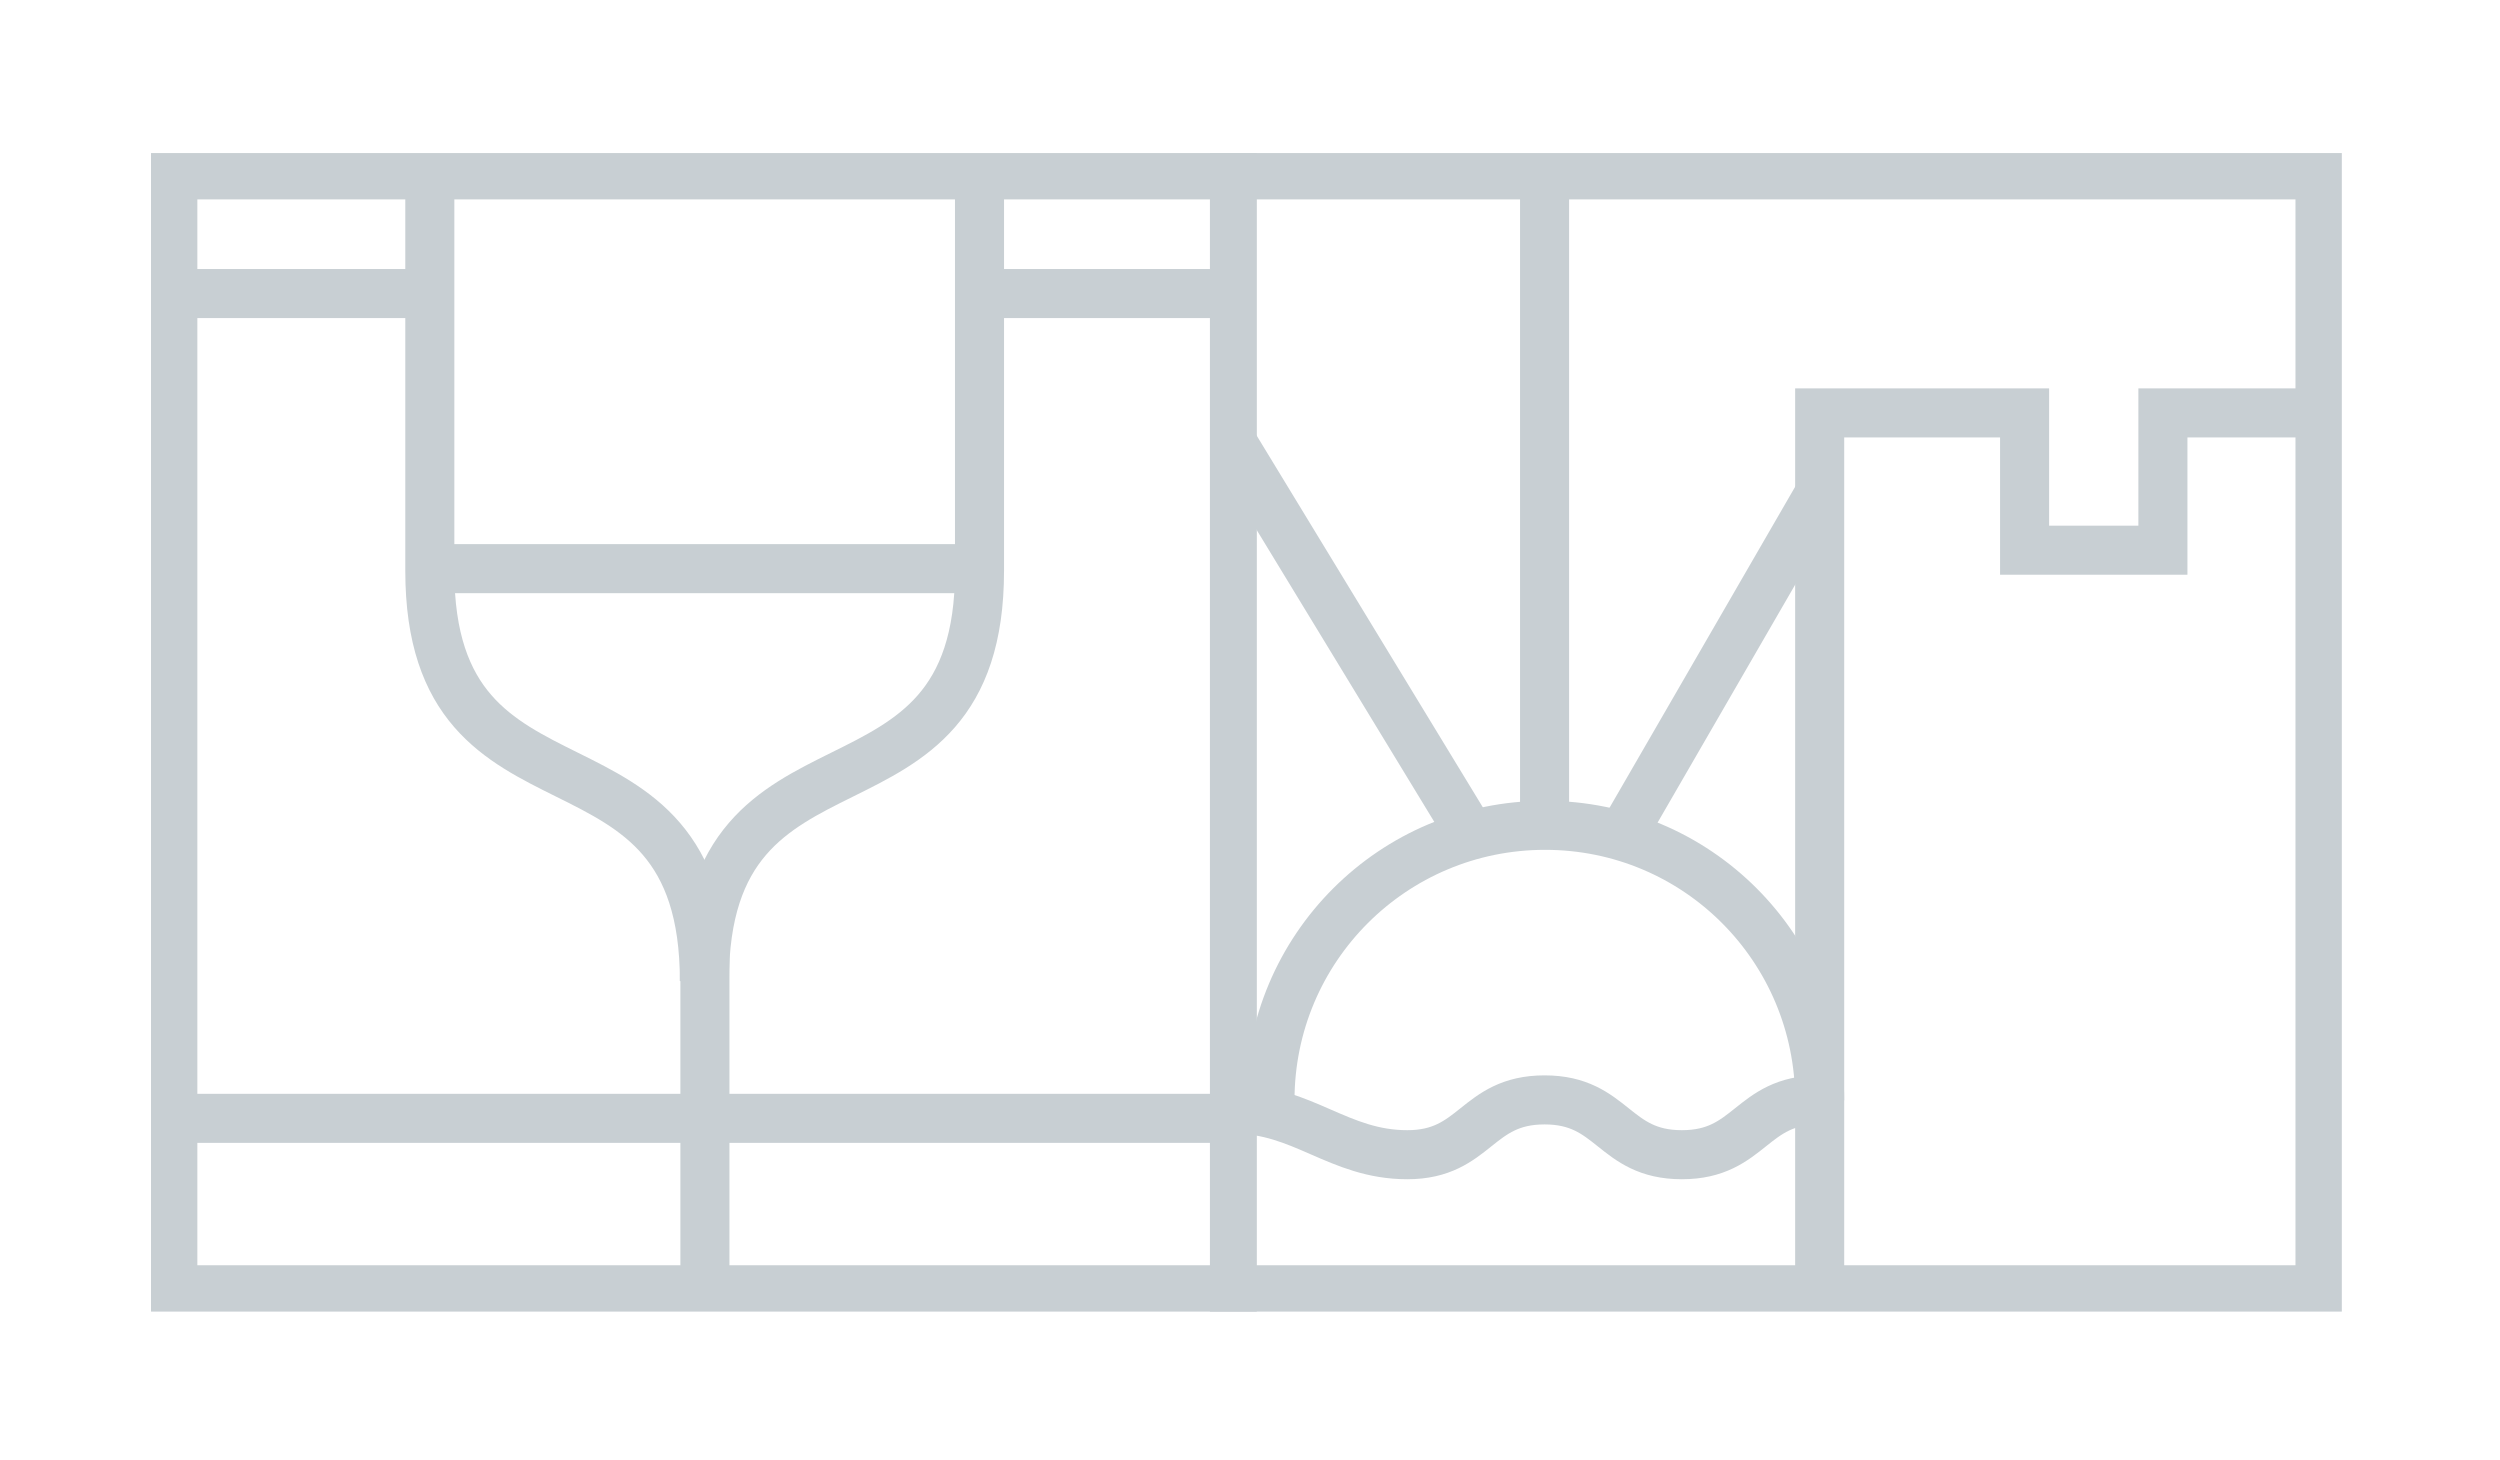 <svg xmlns="http://www.w3.org/2000/svg" xmlns:xlink="http://www.w3.org/1999/xlink" x="0px" y="0px" viewBox="0 0 488 285" style="enable-background:new 0 0 488 285;" xml:space="preserve">
<style type="text/css">
	.st0{opacity:0.3;clip-path:url(#SVGID_2_);fill:#CFBE87;}
	.st1{fill:none;stroke:#FFFFFF;stroke-width:8.431;stroke-miterlimit:10;}
	.st2{fill:#1B365D;}
	.st3{fill:#B3A369;}
	.st4{fill:none;}
	.st5{fill:#FFFFFF;}
	.st6{fill:#ADB6BE;}
	.st7{fill:#D6DBDF;}
	.st8{fill:#919EA8;}
	.st9{fill:#768692;}
	.st10{fill:#CFBE87;}
	.st11{fill:#9E8F57;}
	.st12{fill:#AC9750;}
	.st13{fill:none;stroke:#B3A369;stroke-width:3.003;stroke-miterlimit:10;}
	.st14{opacity:0.98;enable-background:new    ;}
	.st15{fill:none;stroke:#B3A369;stroke-width:2;stroke-miterlimit:10;}
	.st16{fill:#B3A369;stroke:#B3A369;stroke-width:2;stroke-miterlimit:10;}
	.st17{fill:none;stroke:#B3A369;stroke-miterlimit:10;}
	.st18{opacity:0.4;}
	.st19{fill:#C1C8CE;}
	.st20{fill:none;stroke:#B3A369;stroke-width:6;stroke-miterlimit:10;}
	.st21{fill:none;stroke:#B3A369;stroke-width:1.398;stroke-miterlimit:10;}
	.st22{clip-path:url(#SVGID_6_);}
	.st23{clip-path:url(#SVGID_12_);}
	.st24{fill:#F4F1E9;stroke:#B3A369;stroke-miterlimit:10;}
	.st25{fill:#F4F1E9;}
	.st26{fill:#D1C8A5;}
	.st27{fill:#F7F6F0;stroke:#E8E4D2;stroke-miterlimit:10;}
	.st28{fill:none;stroke:#CEC39D;stroke-miterlimit:10;}
	.st29{opacity:0.7;}
	.st30{opacity:0.6;}
	.st31{fill:#84929D;}
	.st32{fill:#074F8C;}
	.st33{fill:#FBFBFB;}
	.st34{fill:#A2A6AC;}
	.st35{fill:#2C292A;}
	.st36{fill:none;stroke:#B3A369;stroke-miterlimit:10;stroke-dasharray:3.478,3.478;}
	.st37{clip-path:url(#SVGID_16_);fill:#1B365D;stroke:#1B365D;stroke-width:2.486;}
	.st38{clip-path:url(#SVGID_16_);}
	.st39{clip-path:url(#SVGID_18_);}
	.st40{fill:none;stroke:#324A6E;stroke-width:1.864;stroke-miterlimit:10;}
	.st41{clip-path:url(#SVGID_20_);fill:#1B365D;}
	.st42{clip-path:url(#SVGID_20_);}
	.st43{fill:none;stroke:#324A6E;stroke-width:4.685;stroke-miterlimit:10;}
	.st44{clip-path:url(#SVGID_22_);fill:#1B365D;}
	.st45{clip-path:url(#SVGID_22_);}
	.st46{fill:none;stroke:#B3A369;}
	.st47{fill:none;stroke:#768692;stroke-miterlimit:10;}
	.st48{clip-path:url(#SVGID_24_);fill:#1B365D;}
	.st49{clip-path:url(#SVGID_24_);}
	.st50{clip-path:url(#SVGID_26_);}
	.st51{fill:none;stroke:#C1B484;stroke-width:0.93;stroke-miterlimit:10;}
	.st52{clip-path:url(#SVGID_28_);fill:#FFFFFF;}
	.st53{clip-path:url(#SVGID_28_);}
	.st54{clip-path:url(#SVGID_30_);}
	.st55{fill:none;stroke:#324A6E;stroke-width:0.93;stroke-miterlimit:10;}
	.st56{clip-path:url(#SVGID_34_);}
	.st57{fill:none;stroke:#BBAC78;stroke-width:0.93;stroke-miterlimit:10;}
	.st58{fill:none;stroke:#B3A369;stroke-width:0.75;stroke-dasharray:3,5;}
	.st59{fill:none;stroke:#FFFFFF;stroke-width:5.328;stroke-miterlimit:10;}
	.st60{fill:#1E345D;}
	.st61{clip-path:url(#SVGID_42_);fill:#B3A369;}
	.st62{clip-path:url(#SVGID_42_);fill:#F3F4F4;}
	.st63{clip-path:url(#SVGID_48_);fill:#B3A369;}
	.st64{clip-path:url(#SVGID_48_);fill:#F3F4F4;}
	.st65{fill:#C8CFD3;}
	.st66{fill:#E4E7E9;}
	.st67{fill:none;stroke:#FFFFFF;stroke-width:0.611;stroke-miterlimit:10;}
	.st68{fill:none;stroke:#C8CFD3;stroke-width:0.611;stroke-miterlimit:10;}
	.st69{fill:none;stroke:#C8CFD3;stroke-width:0.448;stroke-miterlimit:10;}
	.st70{clip-path:url(#SVGID_52_);}
	.st71{clip-path:url(#SVGID_54_);}
	.st72{fill:none;stroke:#B3A369;stroke-width:0.611;stroke-miterlimit:10;}
	.st73{clip-path:url(#SVGID_56_);}
	.st74{fill:#1B365D;stroke:#FFFFFF;stroke-width:5;stroke-miterlimit:10;}
	.st75{fill:#B3A369;stroke:#FFFFFF;stroke-width:5;stroke-miterlimit:10;}
	.st76{fill:#BAC2C8;stroke:#FFFFFF;stroke-width:5;stroke-miterlimit:10;}
	.st77{fill:#768692;stroke:#FFFFFF;stroke-width:5;stroke-miterlimit:10;}
	.st78{fill:#BAC2C8;}
	.st79{fill:none;stroke:#FFFFFF;stroke-width:2.513;stroke-miterlimit:10;}
	.st80{fill:none;stroke:#FFFFFF;stroke-width:1.552;stroke-miterlimit:10;}
	.st81{fill:none;stroke:#B3A369;stroke-width:1.552;stroke-miterlimit:10;}
	.st82{fill-rule:evenodd;clip-rule:evenodd;fill:#FFFFFF;}
	.st83{fill:#9FABB3;}
	.st84{fill:none;stroke:#B3A369;stroke-width:1.29;stroke-miterlimit:10;}
	.st85{fill:none;stroke:#D6DBDF;stroke-width:1.087;stroke-miterlimit:10;}
	.st86{clip-path:url(#SVGID_72_);}
	.st87{opacity:0.5;fill:#FFFFFF;}
	.st88{clip-path:url(#SVGID_74_);}
	.st89{clip-path:url(#SVGID_80_);}
	.st90{fill:#FFB81C;}
	.st91{fill:#FF9E1B;}
	.st92{fill:#E87722;}
	.st93{fill:#C05131;}
	.st94{opacity:0.35;}
	.st95{fill:#E57A24;}
	.st96{fill:#EBEDEF;}
	.st97{fill:none;stroke:#B3A369;stroke-width:1.387;stroke-miterlimit:10;}
	.st98{fill:none;stroke:#B3A369;stroke-width:1.572;stroke-miterlimit:10;}
	.st99{fill:#F5AF15;}
	.st100{fill:#8B3B34;}
	.st101{opacity:0.6;fill:#F5AF15;}
	.st102{fill:#E47A24;}
	.st103{fill:none;stroke:#FFFFFF;stroke-width:4.198;stroke-miterlimit:10;}
	.st104{fill:none;stroke:#F5AF15;stroke-width:4.198;stroke-miterlimit:10;}
	.st105{fill:none;stroke:#B3A369;stroke-width:1.344;stroke-miterlimit:10;}
	.st106{fill:none;stroke:#FFFFFF;stroke-width:2.885;stroke-miterlimit:10;}
	.st107{fill:none;stroke:#C8CFD3;stroke-width:8.334;stroke-miterlimit:10;}
	.st108{fill:none;stroke:#C8CFD3;stroke-width:8.997;stroke-miterlimit:10;}
	.st109{fill:none;stroke:#C8CFD3;stroke-width:9.046;stroke-miterlimit:10;}
	.st110{fill:none;stroke:#C8CFD3;stroke-width:9.575;stroke-miterlimit:10;}
	.st111{fill:#C8CFD3;stroke:#FFFFFF;stroke-width:9.046;stroke-miterlimit:10;}
	.st112{fill:#768692;stroke:#FFFFFF;stroke-width:9.575;stroke-miterlimit:10;}
	.st113{fill:none;stroke:#768692;stroke-width:1.15;stroke-miterlimit:10;}
	.st114{fill:none;stroke:#BBAC78;stroke-width:9.046;stroke-miterlimit:10;}
	.st115{fill:none;stroke:#BBAC78;stroke-width:9.575;stroke-miterlimit:10;}
	.st116{fill:none;stroke:#324A6E;stroke-width:9.046;stroke-miterlimit:10;}
	.st117{fill:none;stroke:#324A6E;stroke-width:9.575;stroke-miterlimit:10;}
	.st118{opacity:0.7;fill:#FFFFFF;}
	.st119{fill:none;stroke:#C8CFD3;stroke-width:8;stroke-miterlimit:10;}
	.st120{fill:none;stroke:#C8CFD3;stroke-width:10.839;stroke-miterlimit:10;}
	.st121{fill:none;stroke:#C8CFD3;stroke-width:11.053;stroke-miterlimit:10;}
	.st122{fill:none;stroke:#C8CFD3;stroke-width:10.971;stroke-miterlimit:10;}
	.st123{opacity:0.6;fill:#FFFFFF;}
	.st124{fill:#C8CFD3;stroke:#FFFFFF;stroke-width:10.839;stroke-miterlimit:10;}
	.st125{fill:none;stroke:#FFFFFF;stroke-width:10.839;stroke-miterlimit:10;}
	.st126{fill:#768692;stroke:#FFFFFF;stroke-width:10.839;stroke-miterlimit:10;}
	.st127{fill:none;stroke:#FFFFFF;stroke-width:2.542;stroke-miterlimit:10;}
	.st128{fill:none;stroke:#B3A369;stroke-width:1.271;stroke-miterlimit:10;}
	.st129{fill:#D6DADE;}
	.st130{opacity:0.2;fill:#E4E7E9;}
	.st131{opacity:0.3;}
	.st132{fill:#B3A369;stroke:#B3A369;stroke-width:0.665;stroke-miterlimit:10;}
	.st133{clip-path:url(#SVGID_86_);}
	.st134{fill:none;stroke:#B3A369;stroke-width:2.7;stroke-miterlimit:10;}
	.st135{fill:none;stroke:#B3A369;stroke-width:1.35;stroke-miterlimit:10;}
	.st136{clip-path:url(#SVGID_88_);}
	.st137{fill:none;stroke:#B3A369;stroke-width:1.241;stroke-miterlimit:10;}
	.st138{opacity:0.4;fill:#E4E7E9;}
	.st139{fill:none;stroke:#B3A369;stroke-width:1.053;stroke-miterlimit:10;}
	.st140{fill:#B3A369;stroke:#B3A369;stroke-width:0.872;stroke-miterlimit:10;}
	.st141{fill:none;stroke:#1B365D;stroke-width:3.839;stroke-miterlimit:10;}
	.st142{fill:none;stroke:#B3A369;stroke-width:1.669;stroke-miterlimit:10;}
	.st143{fill:#B3A369;stroke:#B3A369;stroke-width:0.833;stroke-miterlimit:10;}
	.st144{fill:none;stroke:#B3A369;stroke-width:3.994;stroke-miterlimit:10;}
	.st145{fill:none;stroke:#B3A369;stroke-width:2.231;stroke-miterlimit:10;}
	.st146{clip-path:url(#SVGID_94_);}
	.st147{fill:none;stroke:#BBAC78;stroke-width:13.871;stroke-miterlimit:10;}
	.st148{fill:none;stroke:#FFFFFF;stroke-width:0.694;stroke-miterlimit:10;}
	.st149{fill:none;stroke:#FFFFFF;stroke-width:0.662;stroke-miterlimit:10;}
	.st150{clip-path:url(#SVGID_98_);}
	.st151{clip-path:url(#SVGID_102_);}
	.st152{fill:none;stroke:#FFFFFF;stroke-width:3.468;stroke-miterlimit:10;}
	.st153{fill:none;stroke:#9E9E9E;stroke-width:0.483;stroke-miterlimit:10;}
	.st154{fill:url(#SVGID_103_);stroke:#A5A8AB;stroke-width:0.18;stroke-miterlimit:10;}
	.st155{fill:#919396;}
	.st156{opacity:0.3;fill:#231F20;}
	.st157{fill:url(#SVGID_104_);}
	.st158{fill:url(#SVGID_105_);}
	.st159{fill:url(#SVGID_106_);}
	.st160{fill:url(#SVGID_107_);}
	.st161{fill:url(#SVGID_108_);}
	.st162{fill:url(#SVGID_109_);}
	.st163{fill:url(#SVGID_110_);}
	.st164{fill:url(#SVGID_111_);}
	.st165{fill:url(#SVGID_112_);}
	.st166{fill:url(#SVGID_113_);}
	.st167{fill:url(#SVGID_114_);}
	.st168{fill:url(#SVGID_115_);}
	.st169{fill:url(#SVGID_116_);}
	.st170{fill:url(#SVGID_117_);}
	.st171{fill:url(#SVGID_118_);}
	.st172{fill:url(#SVGID_119_);}
	.st173{fill:url(#SVGID_120_);}
	.st174{fill:url(#SVGID_121_);}
	.st175{fill:url(#SVGID_122_);}
	.st176{fill:url(#SVGID_123_);}
	.st177{fill:url(#SVGID_124_);}
	.st178{fill:url(#SVGID_125_);}
	.st179{fill:url(#SVGID_126_);}
	.st180{fill:url(#SVGID_127_);}
	.st181{fill:url(#SVGID_128_);}
	.st182{fill:url(#SVGID_129_);}
	.st183{fill:url(#SVGID_130_);}
	.st184{fill:url(#SVGID_131_);}
	.st185{fill:url(#SVGID_132_);}
	.st186{fill:url(#SVGID_133_);}
	.st187{fill:url(#SVGID_134_);}
	.st188{fill:url(#SVGID_135_);}
	.st189{opacity:0.2;fill:#231F20;}
	.st190{opacity:0.6;fill:#231F20;}
	.st191{fill:url(#SVGID_136_);}
	.st192{opacity:0.8;fill:#B3A369;}
	.st193{fill:url(#SVGID_137_);}
	.st194{fill:url(#SVGID_138_);}
	.st195{fill:url(#SVGID_139_);}
	.st196{fill:url(#SVGID_140_);}
	.st197{fill:url(#SVGID_141_);}
	.st198{fill:url(#SVGID_142_);}
	.st199{fill:url(#SVGID_143_);}
	.st200{fill:url(#SVGID_144_);}
	.st201{fill:url(#SVGID_145_);}
	.st202{fill:url(#SVGID_146_);}
	.st203{fill:url(#SVGID_147_);}
	.st204{fill:url(#SVGID_148_);}
	.st205{fill:url(#SVGID_149_);}
	.st206{fill:url(#SVGID_150_);}
	.st207{fill:url(#SVGID_151_);}
	.st208{fill:url(#SVGID_152_);}
	.st209{fill:url(#SVGID_153_);}
	.st210{fill:url(#SVGID_154_);}
	.st211{fill:url(#SVGID_155_);}
	.st212{fill:url(#SVGID_156_);}
	.st213{fill:url(#SVGID_157_);}
	.st214{fill:url(#SVGID_158_);}
	.st215{fill:url(#SVGID_159_);}
	.st216{fill:url(#SVGID_160_);}
	.st217{fill:url(#SVGID_161_);}
	.st218{fill:url(#SVGID_162_);}
	.st219{fill:url(#SVGID_163_);}
	.st220{fill:url(#SVGID_164_);}
	.st221{fill:url(#SVGID_165_);}
	.st222{fill:url(#SVGID_166_);}
	.st223{fill:url(#SVGID_167_);}
	.st224{fill:url(#SVGID_168_);}
	.st225{fill:url(#SVGID_169_);}
	.st226{fill:url(#SVGID_170_);}
	.st227{fill:url(#SVGID_171_);}
	.st228{fill:url(#SVGID_172_);}
	.st229{fill:url(#SVGID_173_);}
	.st230{fill:url(#SVGID_174_);}
	.st231{fill:url(#SVGID_175_);}
	.st232{fill:url(#SVGID_176_);}
	.st233{fill:url(#SVGID_177_);}
	.st234{fill:url(#SVGID_178_);}
	.st235{fill:url(#SVGID_179_);}
	.st236{fill:url(#SVGID_180_);}
	.st237{fill:url(#SVGID_181_);}
	.st238{fill:url(#SVGID_182_);}
	.st239{fill:url(#SVGID_183_);}
	.st240{fill:url(#SVGID_184_);}
	.st241{fill:url(#SVGID_185_);}
	.st242{fill:url(#SVGID_186_);}
	.st243{fill:url(#SVGID_187_);}
	.st244{fill:url(#SVGID_188_);}
	.st245{fill:url(#SVGID_189_);}
	.st246{fill:url(#SVGID_190_);}
	.st247{fill:url(#SVGID_191_);}
	.st248{fill:url(#SVGID_192_);}
	.st249{fill:url(#SVGID_193_);}
	.st250{fill:url(#SVGID_194_);}
	.st251{fill:url(#SVGID_195_);}
	.st252{fill:url(#SVGID_196_);}
	.st253{fill:url(#SVGID_197_);}
	.st254{fill:url(#SVGID_198_);}
	.st255{fill:url(#SVGID_199_);}
	.st256{fill:url(#SVGID_200_);}
	.st257{fill:url(#SVGID_201_);}
	.st258{fill:url(#SVGID_202_);}
	.st259{fill:url(#SVGID_203_);}
	.st260{fill:url(#SVGID_204_);}
	.st261{fill:url(#SVGID_205_);}
	.st262{fill:url(#SVGID_206_);}
	.st263{fill:url(#SVGID_207_);}
	.st264{fill:url(#SVGID_208_);}
	.st265{fill:url(#SVGID_209_);}
	.st266{fill:url(#SVGID_210_);}
	.st267{fill:url(#SVGID_211_);}
	.st268{fill:url(#SVGID_212_);}
	.st269{fill:url(#SVGID_213_);}
	.st270{fill:url(#SVGID_214_);}
	.st271{fill:url(#SVGID_215_);}
	.st272{fill:url(#SVGID_216_);}
	.st273{fill:url(#SVGID_217_);}
	.st274{fill:url(#SVGID_218_);}
	.st275{fill:url(#SVGID_219_);}
	.st276{fill:url(#SVGID_220_);}
	.st277{fill:url(#SVGID_221_);}
	.st278{fill:url(#SVGID_222_);}
	.st279{fill:url(#SVGID_223_);}
	.st280{fill:url(#SVGID_224_);}
	.st281{fill:url(#SVGID_225_);}
	.st282{fill:url(#SVGID_226_);}
	.st283{fill:url(#SVGID_227_);}
	.st284{fill:url(#SVGID_228_);}
	.st285{fill:none;stroke:#B3A369;stroke-width:1.018;stroke-miterlimit:10;}
	.st286{fill:none;stroke:#B3A369;stroke-width:1.018;stroke-miterlimit:10;stroke-dasharray:1.652,1.652;}
	.st287{fill:none;stroke:#B3A369;stroke-width:1.166;stroke-miterlimit:10;}
	.st288{fill:none;stroke:#B3A369;stroke-width:4.662;stroke-miterlimit:10;}
	.st289{clip-path:url(#SVGID_230_);}
	.st290{opacity:0.3;fill:#231F20;stroke:#A5A8AB;stroke-width:0.245;stroke-miterlimit:10;}
	.st291{fill:url(#SVGID_231_);}
	.st292{fill:url(#SVGID_232_);stroke:#A5A8AB;stroke-width:0.489;stroke-miterlimit:10;}
	.st293{fill:url(#SVGID_233_);}
	.st294{fill:url(#SVGID_234_);}
	.st295{fill:url(#SVGID_235_);}
	.st296{fill:url(#SVGID_236_);}
	.st297{fill:url(#SVGID_237_);}
	.st298{fill:url(#SVGID_238_);}
	.st299{fill:url(#SVGID_239_);}
	.st300{fill:url(#SVGID_240_);}
	.st301{fill:url(#SVGID_241_);}
	.st302{fill:url(#SVGID_242_);}
	.st303{fill:url(#SVGID_243_);}
	.st304{fill:url(#SVGID_244_);}
	.st305{fill:url(#SVGID_245_);}
	.st306{fill:url(#SVGID_246_);}
	.st307{fill:url(#SVGID_247_);}
	.st308{fill:url(#SVGID_248_);}
	.st309{fill:url(#SVGID_249_);}
	.st310{fill:url(#SVGID_250_);}
	.st311{fill:url(#SVGID_251_);}
	.st312{fill:url(#SVGID_252_);}
	.st313{fill:url(#SVGID_253_);}
	.st314{fill:url(#SVGID_254_);}
	.st315{fill:url(#SVGID_255_);}
	.st316{fill:url(#SVGID_256_);}
	.st317{fill:url(#SVGID_257_);}
	.st318{fill:url(#SVGID_258_);}
	.st319{fill:url(#SVGID_259_);}
	.st320{fill:url(#SVGID_260_);}
	.st321{fill:url(#SVGID_261_);}
	.st322{fill:url(#SVGID_262_);}
	.st323{fill:url(#SVGID_263_);}
	.st324{fill:url(#SVGID_264_);}
	.st325{fill:url(#SVGID_265_);}
	.st326{fill:url(#SVGID_266_);}
	.st327{fill:url(#SVGID_267_);}
	.st328{fill:url(#SVGID_268_);}
	.st329{fill:url(#SVGID_269_);}
	.st330{fill:url(#SVGID_270_);}
	.st331{fill:url(#SVGID_271_);}
	.st332{fill:url(#SVGID_272_);}
	.st333{fill:url(#SVGID_273_);}
	.st334{fill:url(#SVGID_274_);}
	.st335{fill:url(#SVGID_275_);}
	.st336{fill:url(#SVGID_276_);}
	.st337{fill:url(#SVGID_277_);}
	.st338{fill:url(#SVGID_278_);}
	.st339{fill:url(#SVGID_279_);}
	.st340{fill:url(#SVGID_280_);}
	.st341{fill:url(#SVGID_281_);}
	.st342{fill:url(#SVGID_282_);}
	.st343{fill:url(#SVGID_283_);}
	.st344{fill:url(#SVGID_284_);}
	.st345{fill:url(#SVGID_285_);}
	.st346{fill:url(#SVGID_286_);}
	.st347{fill:url(#SVGID_287_);}
	.st348{fill:url(#SVGID_288_);}
	.st349{fill:url(#SVGID_289_);}
	.st350{fill:url(#SVGID_290_);}
	.st351{fill:url(#SVGID_291_);}
	.st352{fill:url(#SVGID_292_);}
	.st353{fill:url(#SVGID_293_);}
	.st354{fill:url(#SVGID_294_);}
	.st355{fill:url(#SVGID_295_);}
	.st356{fill:url(#SVGID_296_);}
	.st357{fill:url(#SVGID_297_);}
	.st358{fill:url(#SVGID_298_);}
	.st359{fill:url(#SVGID_299_);}
	.st360{fill:url(#SVGID_300_);}
	.st361{fill:url(#SVGID_301_);}
	.st362{fill:url(#SVGID_302_);}
	.st363{fill:url(#SVGID_303_);}
	.st364{fill:url(#SVGID_304_);}
	.st365{fill:url(#SVGID_305_);}
	.st366{fill:url(#SVGID_306_);}
	.st367{fill:url(#SVGID_307_);}
	.st368{fill:url(#SVGID_308_);}
	.st369{fill:url(#SVGID_309_);}
	.st370{fill:url(#SVGID_310_);}
	.st371{fill:url(#SVGID_311_);}
	.st372{fill:url(#SVGID_312_);}
	.st373{fill:url(#SVGID_313_);}
	.st374{fill:url(#SVGID_314_);}
	.st375{fill:url(#SVGID_315_);}
	.st376{fill:url(#SVGID_316_);}
	.st377{fill:url(#SVGID_317_);}
	.st378{fill:url(#SVGID_318_);}
	.st379{fill:url(#SVGID_319_);}
	.st380{fill:url(#SVGID_320_);}
	.st381{fill:url(#SVGID_321_);}
	.st382{fill:url(#SVGID_322_);}
	.st383{fill:url(#SVGID_323_);}
	.st384{fill:url(#SVGID_324_);}
	.st385{fill:url(#SVGID_325_);}
	.st386{fill:url(#SVGID_326_);}
	.st387{fill:url(#SVGID_327_);}
	.st388{fill:url(#SVGID_328_);}
	.st389{fill:url(#SVGID_329_);}
	.st390{fill:url(#SVGID_330_);}
	.st391{fill:url(#SVGID_331_);}
	.st392{fill:url(#SVGID_332_);}
	.st393{fill:url(#SVGID_333_);}
	.st394{fill:url(#SVGID_334_);}
	.st395{fill:url(#SVGID_335_);}
	.st396{fill:url(#SVGID_336_);}
	.st397{fill:url(#SVGID_337_);}
	.st398{fill:url(#SVGID_338_);}
	.st399{fill:url(#SVGID_339_);}
	.st400{fill:url(#SVGID_340_);}
	.st401{fill:url(#SVGID_341_);}
	.st402{fill:url(#SVGID_342_);}
	.st403{fill:url(#SVGID_343_);}
	.st404{fill:url(#SVGID_344_);}
	.st405{fill:url(#SVGID_345_);}
	.st406{fill:url(#SVGID_346_);}
	.st407{fill:url(#SVGID_347_);}
	.st408{fill:url(#SVGID_348_);}
	.st409{fill:url(#SVGID_349_);}
	.st410{fill:url(#SVGID_350_);}
	.st411{fill:url(#SVGID_351_);}
	.st412{fill:url(#SVGID_352_);}
	.st413{fill:url(#SVGID_353_);}
	.st414{fill:url(#SVGID_354_);}
	.st415{fill:url(#SVGID_355_);}
	.st416{fill:url(#SVGID_356_);}
	.st417{fill:url(#SVGID_357_);}
	.st418{clip-path:url(#SVGID_359_);}
	.st419{fill:none;stroke:#B3A369;stroke-width:3.878;stroke-miterlimit:10;}
	.st420{clip-path:url(#SVGID_361_);}
	.st421{fill:none;stroke:#B3A369;stroke-width:3.83;stroke-miterlimit:10;}
	.st422{fill:none;stroke:#B3A369;stroke-width:1.082;stroke-miterlimit:10;}
	.st423{fill:url(#SVGID_362_);stroke:#A5A8AB;stroke-width:0.488;stroke-miterlimit:10;}
	.st424{opacity:0.3;fill:none;stroke:#BCBEC0;stroke-width:1.576;stroke-miterlimit:10;}
	.st425{opacity:0.5;}
	.st426{fill:url(#SVGID_365_);}
	.st427{fill:url(#SVGID_366_);}
	.st428{fill:url(#SVGID_367_);}
	.st429{fill:url(#SVGID_368_);}
	.st430{fill:url(#SVGID_369_);}
	.st431{fill:url(#SVGID_370_);}
	.st432{fill:url(#SVGID_371_);}
	.st433{fill:url(#SVGID_372_);}
	.st434{fill:url(#SVGID_373_);}
	.st435{fill:url(#SVGID_374_);}
	.st436{fill:url(#SVGID_375_);}
	.st437{fill:url(#SVGID_376_);}
	.st438{fill:url(#SVGID_377_);}
	.st439{fill:url(#SVGID_378_);}
	.st440{fill:url(#SVGID_379_);}
	.st441{fill:url(#SVGID_380_);}
	.st442{fill:url(#SVGID_381_);}
	.st443{fill:url(#SVGID_382_);}
	.st444{fill:url(#SVGID_383_);}
	.st445{fill:url(#SVGID_384_);}
	.st446{fill:url(#SVGID_385_);}
	.st447{fill:url(#SVGID_386_);}
	.st448{fill:url(#SVGID_387_);}
	.st449{fill:url(#SVGID_388_);}
	.st450{fill:url(#SVGID_389_);}
	.st451{fill:url(#SVGID_390_);}
	.st452{fill:url(#SVGID_391_);}
	.st453{fill:url(#SVGID_392_);}
	.st454{fill:url(#SVGID_393_);}
	.st455{fill:none;stroke:#B3A369;stroke-miterlimit:10;stroke-dasharray:1.704,1.704;}
	.st456{clip-path:url(#SVGID_395_);}
	.st457{fill:none;stroke:#B3A369;stroke-width:5.279;stroke-miterlimit:10;}
	.st458{fill:url(#SVGID_396_);stroke:#A5A8AB;stroke-width:0.469;stroke-miterlimit:10;}
	.st459{opacity:0.3;fill:none;stroke:#BCBEC0;stroke-width:1.522;stroke-miterlimit:10;}
	.st460{fill:url(#SVGID_397_);}
	.st461{clip-path:url(#SVGID_399_);}
	.st462{fill:none;stroke:#B3A369;stroke-width:4.341;stroke-miterlimit:10;}
	.st463{fill-rule:evenodd;clip-rule:evenodd;fill:#768692;}
	.st464{fill:none;stroke:#FFFFFF;stroke-width:3.135;stroke-miterlimit:10;}
	.st465{fill:#231F20;}
	.st466{fill:none;stroke:#1B365D;stroke-width:1.018;stroke-miterlimit:10;}
	.st467{fill:none;stroke:#B3A369;stroke-width:3.135;stroke-miterlimit:10;}
	.st468{clip-path:url(#SVGID_401_);}
	.st469{fill:none;stroke:#284267;stroke-width:8.36;stroke-miterlimit:10;}
	.st470{fill:none;stroke:#284267;stroke-width:8.742;stroke-miterlimit:10;}
	.st471{fill:#284267;}
	.st472{fill:#201D1E;}
	.st473{fill:url(#SVGID_402_);}
	.st474{fill:url(#SVGID_403_);}
	.st475{fill:url(#SVGID_404_);}
	.st476{fill:url(#SVGID_405_);}
	.st477{fill:url(#SVGID_406_);}
	.st478{fill:url(#SVGID_407_);}
	.st479{fill:url(#SVGID_408_);}
	.st480{fill:url(#SVGID_409_);}
	.st481{fill:url(#SVGID_410_);}
	.st482{fill:url(#SVGID_411_);}
	.st483{fill:url(#SVGID_412_);}
	.st484{fill:url(#SVGID_413_);}
	.st485{fill:#CAD2D8;}
	.st486{fill:#B3BAC0;}
	.st487{fill:url(#SVGID_414_);}
	.st488{fill:url(#SVGID_415_);}
	.st489{fill:url(#SVGID_416_);}
	.st490{fill:url(#SVGID_417_);}
	.st491{fill:url(#SVGID_418_);}
	.st492{fill:#322D2D;}
	.st493{fill:url(#SVGID_419_);}
	.st494{fill:url(#SVGID_420_);}
	.st495{fill:url(#SVGID_421_);}
	.st496{fill:url(#SVGID_422_);}
	.st497{fill:url(#SVGID_423_);}
	.st498{fill:url(#SVGID_424_);}
	.st499{fill:url(#SVGID_425_);}
	.st500{fill:url(#SVGID_426_);}
	.st501{fill:url(#SVGID_427_);}
	.st502{fill:url(#SVGID_428_);}
	.st503{fill:url(#SVGID_429_);}
	.st504{fill:#456492;}
	.st505{fill:url(#SVGID_430_);}
	.st506{fill:#484B4E;}
	.st507{fill:#3D4144;}
	.st508{fill:url(#SVGID_431_);}
	.st509{fill:url(#SVGID_432_);}
	.st510{fill:url(#SVGID_433_);}
	.st511{fill:url(#SVGID_434_);}
	.st512{fill:url(#SVGID_435_);}
	.st513{fill:url(#SVGID_436_);}
	.st514{fill:url(#SVGID_437_);}
	.st515{fill:url(#SVGID_438_);}
	.st516{fill:url(#SVGID_439_);}
	.st517{fill:url(#SVGID_440_);}
	.st518{fill:url(#SVGID_441_);}
	.st519{fill:#E9E9EB;}
	.st520{fill:#D1D2D3;}
	.st521{fill:#A1A4A9;}
	.st522{fill:url(#SVGID_442_);}
	.st523{opacity:0.15;fill:url(#SVGID_443_);}
	.st524{fill:none;stroke:#60738E;stroke-width:2.231;stroke-miterlimit:10;}
	.st525{opacity:5.000000e-02;}
	.st526{fill:url(#SVGID_444_);}
	.st527{fill:url(#SVGID_445_);}
	.st528{fill:url(#SVGID_446_);}
	.st529{fill:url(#SVGID_447_);}
	.st530{fill:url(#SVGID_448_);}
	.st531{fill:url(#SVGID_449_);}
	.st532{fill:url(#SVGID_450_);}
	.st533{fill:url(#SVGID_451_);}
	.st534{fill:url(#SVGID_452_);}
	.st535{fill:url(#SVGID_453_);}
	.st536{fill:url(#SVGID_454_);}
	.st537{fill:url(#SVGID_455_);}
	.st538{fill:url(#SVGID_456_);}
	.st539{fill:url(#SVGID_457_);}
	.st540{fill:url(#SVGID_458_);}
	.st541{fill:url(#SVGID_459_);}
	.st542{fill:url(#SVGID_460_);}
	.st543{fill:url(#SVGID_461_);}
	.st544{fill:url(#SVGID_462_);}
	.st545{fill:url(#SVGID_463_);}
	.st546{fill:url(#SVGID_464_);}
	.st547{fill:url(#SVGID_465_);}
	.st548{fill:url(#SVGID_466_);}
	.st549{fill:url(#SVGID_467_);}
	.st550{fill:url(#SVGID_468_);}
	.st551{fill:url(#SVGID_469_);}
	.st552{fill:url(#SVGID_470_);}
	.st553{fill:url(#SVGID_471_);}
	.st554{fill:url(#SVGID_472_);}
	.st555{fill:url(#SVGID_473_);}
	.st556{fill:url(#SVGID_474_);}
	.st557{fill:url(#SVGID_475_);}
	.st558{fill:url(#SVGID_476_);}
	.st559{fill:url(#SVGID_477_);}
	.st560{fill:url(#SVGID_478_);}
	.st561{fill:url(#SVGID_479_);}
	.st562{fill:url(#SVGID_480_);}
	.st563{fill:url(#SVGID_481_);}
	.st564{fill:url(#SVGID_482_);}
	.st565{fill:url(#SVGID_483_);}
	.st566{fill:url(#SVGID_484_);}
	.st567{fill:url(#SVGID_485_);}
	.st568{opacity:0.15;fill:url(#SVGID_486_);}
	.st569{fill:url(#SVGID_487_);}
	.st570{fill:url(#SVGID_488_);}
	.st571{fill:url(#SVGID_489_);}
	.st572{fill:url(#SVGID_490_);}
	.st573{fill:url(#SVGID_491_);}
	.st574{fill:url(#SVGID_492_);}
	.st575{fill:url(#SVGID_493_);}
	.st576{fill:url(#SVGID_494_);}
	.st577{fill:url(#SVGID_495_);}
	.st578{fill:url(#SVGID_496_);}
	.st579{fill:url(#SVGID_497_);}
	.st580{fill:url(#SVGID_498_);}
	.st581{fill:url(#SVGID_499_);}
	.st582{fill:url(#SVGID_500_);}
	.st583{fill:url(#SVGID_501_);}
	.st584{fill:url(#SVGID_502_);}
	.st585{fill:url(#SVGID_503_);}
	.st586{fill:url(#SVGID_504_);}
	.st587{fill:url(#SVGID_505_);}
	.st588{fill:url(#SVGID_506_);}
	.st589{fill:url(#SVGID_507_);}
	.st590{fill:url(#SVGID_508_);}
	.st591{fill:url(#SVGID_509_);}
	.st592{fill:url(#SVGID_510_);}
	.st593{fill:url(#SVGID_511_);}
	.st594{fill:url(#SVGID_512_);}
	.st595{fill:url(#SVGID_513_);}
	.st596{fill:url(#SVGID_514_);}
	.st597{fill:url(#SVGID_515_);}
	.st598{fill:url(#SVGID_516_);}
	.st599{fill:url(#SVGID_517_);}
	.st600{fill:url(#SVGID_518_);}
	.st601{fill:url(#SVGID_519_);}
	.st602{fill:url(#SVGID_520_);}
	.st603{fill:url(#SVGID_521_);}
	.st604{fill:url(#SVGID_522_);}
	.st605{fill:url(#SVGID_523_);}
	.st606{fill:url(#SVGID_524_);}
	.st607{fill:url(#SVGID_525_);}
	.st608{fill:url(#SVGID_526_);}
	.st609{fill:url(#SVGID_527_);}
	.st610{fill:url(#SVGID_528_);}
	.st611{fill:url(#SVGID_529_);}
	.st612{opacity:0.15;fill:url(#SVGID_530_);}
	.st613{fill:url(#SVGID_531_);}
	.st614{fill:url(#SVGID_532_);}
	.st615{fill:url(#SVGID_533_);}
	.st616{fill:url(#SVGID_534_);}
	.st617{fill:url(#SVGID_535_);}
	.st618{fill:url(#SVGID_536_);}
	.st619{fill:url(#SVGID_537_);}
	.st620{fill:url(#SVGID_538_);}
	.st621{fill:url(#SVGID_539_);}
	.st622{fill:url(#SVGID_540_);}
	.st623{fill:url(#SVGID_541_);}
	.st624{fill:url(#SVGID_542_);}
	.st625{fill:url(#SVGID_543_);}
	.st626{fill:url(#SVGID_544_);}
	.st627{fill:url(#SVGID_545_);}
	.st628{fill:url(#SVGID_546_);}
	.st629{fill:url(#SVGID_547_);}
	.st630{fill:url(#SVGID_548_);}
	.st631{fill:url(#SVGID_549_);}
	.st632{fill:url(#SVGID_550_);}
	.st633{fill:url(#SVGID_551_);}
	.st634{fill:url(#SVGID_552_);}
	.st635{fill:url(#SVGID_553_);}
	.st636{fill:url(#SVGID_554_);}
	.st637{fill:url(#SVGID_555_);}
	.st638{fill:url(#SVGID_556_);}
	.st639{fill:url(#SVGID_557_);}
	.st640{fill:url(#SVGID_558_);}
	.st641{fill:url(#SVGID_559_);}
	.st642{fill:url(#SVGID_560_);}
	.st643{fill:url(#SVGID_561_);}
	.st644{fill:url(#SVGID_562_);}
	.st645{fill:url(#SVGID_563_);}
	.st646{fill:url(#SVGID_564_);}
	.st647{fill:url(#SVGID_565_);}
	.st648{fill:url(#SVGID_566_);}
	.st649{fill:url(#SVGID_567_);}
	.st650{fill:url(#SVGID_568_);}
	.st651{fill:url(#SVGID_569_);}
	.st652{fill:url(#SVGID_570_);}
	.st653{fill:url(#SVGID_571_);}
	.st654{opacity:8.000000e-02;}
	.st655{fill:url(#SVGID_572_);}
	.st656{opacity:0.15;fill:url(#SVGID_573_);}
	.st657{fill:url(#SVGID_574_);}
	.st658{fill:#F1F1F1;}
	.st659{fill:url(#SVGID_575_);}
	.st660{fill:url(#SVGID_576_);}
	.st661{fill:url(#SVGID_577_);}
	.st662{fill:url(#SVGID_578_);}
	.st663{fill:url(#SVGID_579_);}
	.st664{fill:url(#SVGID_580_);}
	.st665{fill:url(#SVGID_581_);}
	.st666{fill:url(#SVGID_582_);}
	.st667{fill:url(#SVGID_583_);}
	.st668{fill:url(#SVGID_584_);}
	.st669{fill:url(#SVGID_585_);}
	.st670{fill:url(#SVGID_586_);}
	.st671{fill:url(#SVGID_587_);}
	.st672{fill:url(#SVGID_588_);}
	.st673{fill:url(#SVGID_589_);}
	.st674{fill:url(#SVGID_590_);}
	.st675{fill:#DBDCDD;}
	.st676{fill:url(#SVGID_591_);}
	.st677{fill:url(#SVGID_592_);}
	.st678{fill:url(#SVGID_593_);}
	.st679{fill:url(#SVGID_594_);}
	.st680{fill:url(#SVGID_595_);}
	.st681{fill:url(#SVGID_596_);}
	.st682{fill:url(#SVGID_597_);}
	.st683{fill:url(#SVGID_598_);}
	.st684{fill:url(#SVGID_599_);}
	.st685{fill:url(#SVGID_600_);}
	.st686{fill:url(#SVGID_601_);}
	.st687{fill:url(#SVGID_602_);}
	.st688{fill:url(#SVGID_603_);}
	.st689{fill:url(#SVGID_604_);}
	.st690{fill:url(#SVGID_605_);}
	.st691{fill:url(#SVGID_606_);}
	.st692{fill:url(#SVGID_607_);}
	.st693{fill:url(#SVGID_608_);}
	.st694{fill:url(#SVGID_609_);}
	.st695{fill:url(#SVGID_610_);}
	.st696{fill:url(#SVGID_611_);}
	.st697{fill:url(#SVGID_612_);}
	.st698{fill:url(#SVGID_613_);}
	.st699{fill:url(#SVGID_614_);}
	.st700{fill:url(#SVGID_615_);}
	.st701{fill:url(#SVGID_616_);}
	.st702{fill:url(#SVGID_617_);}
	.st703{fill:url(#SVGID_618_);}
	.st704{fill:url(#SVGID_619_);}
	.st705{fill:url(#SVGID_620_);}
	.st706{fill:url(#SVGID_621_);}
	.st707{fill:url(#SVGID_622_);}
	.st708{fill:url(#SVGID_623_);}
	.st709{fill:url(#SVGID_624_);}
	.st710{fill:url(#SVGID_625_);}
	.st711{fill:url(#SVGID_626_);}
	.st712{fill:url(#SVGID_627_);}
	.st713{fill:url(#SVGID_628_);}
	.st714{fill:url(#SVGID_629_);}
	.st715{fill:url(#SVGID_630_);}
	.st716{fill:url(#SVGID_631_);}
	.st717{fill:url(#SVGID_632_);}
	.st718{fill:url(#SVGID_633_);}
	.st719{fill:url(#SVGID_634_);}
	.st720{fill:url(#SVGID_635_);}
	.st721{fill:url(#SVGID_636_);}
	.st722{fill:url(#SVGID_637_);}
	.st723{fill:url(#SVGID_638_);}
	.st724{fill:none;stroke:#231F20;stroke-width:0.733;stroke-miterlimit:10;}
	.st725{fill:none;stroke:#919EA8;stroke-width:3.663;stroke-miterlimit:10;}
	.st726{fill:#BBAC78;}
	.st727{fill:#C2B587;}
	.st728{fill:url(#SVGID_639_);}
	.st729{fill:url(#SVGID_640_);}
	.st730{fill:url(#SVGID_641_);}
	.st731{fill:url(#SVGID_642_);}
	.st732{fill:url(#SVGID_643_);}
	.st733{fill:url(#SVGID_644_);}
	.st734{fill:url(#SVGID_645_);}
	.st735{fill:url(#SVGID_646_);}
	.st736{fill:url(#SVGID_647_);}
	.st737{fill:url(#SVGID_648_);}
	.st738{fill:url(#SVGID_649_);}
	.st739{fill:url(#SVGID_650_);}
	.st740{fill:url(#SVGID_651_);}
	.st741{fill:url(#SVGID_652_);}
	.st742{fill:url(#SVGID_653_);}
	.st743{fill:url(#SVGID_654_);}
	.st744{fill:url(#SVGID_655_);}
	.st745{fill:url(#SVGID_656_);}
	.st746{fill:url(#SVGID_657_);}
	.st747{fill:url(#SVGID_658_);}
	.st748{fill:url(#SVGID_659_);}
	.st749{fill:url(#SVGID_660_);}
	.st750{fill:url(#SVGID_661_);}
	.st751{fill:url(#SVGID_662_);}
	.st752{fill:url(#SVGID_663_);}
	.st753{fill:url(#SVGID_664_);}
	.st754{fill:url(#SVGID_665_);}
	.st755{fill:url(#SVGID_666_);}
	.st756{fill:url(#SVGID_667_);}
	.st757{fill:none;stroke:#FFFFFF;stroke-width:3.663;stroke-miterlimit:10;}
	.st758{fill:#FFFFFF;stroke:#FFFFFF;stroke-width:4.395;stroke-miterlimit:10;}
	.st759{fill:url(#SVGID_668_);}
	.st760{fill:url(#SVGID_669_);}
	.st761{fill:url(#SVGID_670_);}
	.st762{fill:url(#SVGID_671_);}
	.st763{fill:#1A1A1A;}
	.st764{fill:url(#SVGID_672_);}
	.st765{fill:url(#SVGID_673_);}
	.st766{fill:url(#SVGID_674_);}
	.st767{fill:url(#SVGID_675_);}
	.st768{fill:url(#SVGID_676_);}
	.st769{fill:url(#SVGID_677_);}
	.st770{fill:url(#SVGID_678_);}
	.st771{fill:url(#SVGID_679_);}
	.st772{fill:url(#SVGID_680_);}
	.st773{fill:url(#SVGID_681_);}
	.st774{fill:url(#SVGID_682_);}
	.st775{fill:url(#SVGID_683_);}
	.st776{fill:url(#SVGID_684_);}
	.st777{fill:url(#SVGID_685_);}
	.st778{fill:url(#SVGID_686_);}
	.st779{fill:url(#SVGID_687_);}
	.st780{fill:#0D0D0D;}
	.st781{fill:url(#SVGID_688_);}
	.st782{fill:url(#SVGID_689_);}
	.st783{fill:url(#SVGID_690_);}
	.st784{fill:url(#SVGID_691_);}
	.st785{fill:url(#SVGID_692_);}
	.st786{fill:url(#SVGID_693_);}
	.st787{fill:url(#SVGID_694_);}
	.st788{fill:url(#SVGID_695_);}
	.st789{fill:url(#SVGID_696_);}
	.st790{fill:url(#SVGID_697_);}
	.st791{fill:url(#SVGID_698_);}
	.st792{fill:none;stroke:#768692;stroke-width:3.173;stroke-miterlimit:10;}
	.st793{fill:none;stroke:#768692;stroke-width:3.387;stroke-miterlimit:10;}
	.st794{fill:url(#SVGID_699_);}
	.st795{fill:url(#SVGID_700_);}
	.st796{fill:none;stroke:#FFFFFF;stroke-width:0.728;stroke-miterlimit:10;}
	.st797{fill:none;stroke:#B3A369;stroke-width:0.314;stroke-miterlimit:10;}
	.st798{fill:none;stroke:#768692;stroke-width:0.357;stroke-miterlimit:10;}
	.st799{fill:#5D708C;}
	.st800{opacity:0.3;fill:#DEE2E5;}
	.st801{fill:none;stroke:#768692;stroke-width:0.255;stroke-miterlimit:10;}
	.st802{fill:#A6B0B8;}
	.st803{fill:#CFD5D9;}
	.st804{fill:#8D9AA4;}
	.st805{fill:#D2C085;}
	.st806{fill:#A0914F;}
	.st807{fill:#AD9845;}
	.st808{opacity:0.2;}
	.st809{fill:#D7D8D5;}
	.st810{fill:#EFECDF;}
	.st811{fill:#DEE2E5;}
	.st812{clip-path:url(#SVGID_706_);}
	.st813{fill:none;stroke:#B3A369;stroke-width:0.642;stroke-miterlimit:10;}
	.st814{fill:none;stroke:#B3A369;stroke-width:0.357;stroke-miterlimit:10;}
	.st815{fill:none;stroke:#B3A369;stroke-width:3.312;stroke-miterlimit:10;}
	.st816{fill:none;stroke:#B0BAC1;stroke-width:0.906;stroke-miterlimit:10;}
	.st817{fill:none;stroke:#B3A369;stroke-width:0.453;stroke-miterlimit:10;}
	.st818{clip-path:url(#SVGID_714_);}
	.st819{clip-path:url(#SVGID_716_);}
	.st820{clip-path:url(#SVGID_718_);}
	.st821{fill:#7989A0;}
	.st822{fill:none;stroke:#FFFFFF;stroke-width:1.813;stroke-miterlimit:10;}
	.st823{fill:none;stroke:#9EA9B2;stroke-width:0.453;stroke-miterlimit:10;}
	.st824{fill:none;stroke:#9EA9B2;stroke-width:0.453;stroke-miterlimit:10;}
	.st825{clip-path:url(#SVGID_720_);}
	.st826{clip-path:url(#SVGID_722_);}
	.st827{clip-path:url(#SVGID_724_);}
	.st828{clip-path:url(#SVGID_726_);fill:#D8D0B3;}
	.st829{clip-path:url(#SVGID_726_);fill-rule:evenodd;clip-rule:evenodd;fill:#D8D0B3;}
	.st830{clip-path:url(#SVGID_728_);}
	.st831{fill:#D8D0B3;}
	.st832{fill-rule:evenodd;clip-rule:evenodd;fill:#D8D0B3;}
	.st833{fill:none;stroke:#B0BAC1;stroke-width:0.907;stroke-miterlimit:10;}
	.st834{fill:none;stroke:#B3A369;stroke-width:1.312;stroke-miterlimit:10;}
	.st835{fill:none;stroke:#B3A369;stroke-miterlimit:10;stroke-dasharray:10.402,10.402;}
	.st836{fill:#D0B06F;}
	.st837{fill:none;stroke:#FFFFFF;stroke-width:9;stroke-miterlimit:10;}
	.st838{fill:#1B365D;stroke:#CFBE87;stroke-miterlimit:10;}
	.st839{opacity:0.3;clip-path:url(#SVGID_738_);fill:#CFBE87;}
	.st840{opacity:0.19;clip-path:url(#SVGID_744_);fill:#CFBE87;}
	.st841{fill:none;stroke:#B3A369;stroke-width:12;}
	.st842{clip-path:url(#SVGID_762_);}
	.st843{clip-path:url(#SVGID_776_);}
	.st844{fill:none;stroke:#B3A369;stroke-width:2.885;stroke-miterlimit:10;}
	.st845{fill:none;stroke:#9FABB3;stroke-width:1.501;stroke-miterlimit:10;}
	.st846{fill:none;stroke:#768692;stroke-width:0.455;}
	.st847{clip-path:url(#SVGID_778_);}
	.st848{fill:none;stroke:#B3A369;stroke-width:0.922;stroke-miterlimit:10;}
	.st849{fill:none;stroke:#B3A369;stroke-width:0.922;stroke-miterlimit:10;stroke-dasharray:6.705,6.705;}
	.st850{fill:none;stroke:#B3A369;stroke-width:0.922;stroke-miterlimit:10;stroke-dasharray:7.192;}
	.st851{fill:#76869E;}
	.st852{fill:#EDEFF2;}
	.st853{fill:#C6CDD6;}
	.st854{clip-path:url(#SVGID_780_);}
	.st855{fill:#D1D7DF;}
	.st856{clip-path:url(#SVGID_782_);}
	.st857{fill:#F9F8F3;}
	.st858{fill:#E1DAC3;}
	.st859{fill:#CEC39D;}
	.st860{clip-path:url(#SVGID_784_);}
	.st861{fill:#ECE8D9;}
	.st862{clip-path:url(#SVGID_786_);}
	.st863{fill:#DDE1E4;}
	.st864{display:none;}
	.st865{display:inline;opacity:0.35;}
	.st866{opacity:0.35;fill:#768692;}
	.st867{display:inline;opacity:0.16;}
</style>
<g id="Capa_1">
	<g>
		<g>
			<rect x="240.7" y="34.4" class="st109" width="211.9" height="217.1"></rect>
			<polyline class="st110" points="453.9,80.6 422.2,80.6 422.2,107.4 395.2,107.4 395.2,80.6 355.2,80.6 355.2,251.5    "></polyline>
			<path class="st110" d="M240.9,216.5c13.4,0,20.4,8.9,33.8,8.9c13.4,0,13.4-10.7,26.8-10.7c13.4,0,13.4,10.7,26.8,10.7     c13.4,0,13.4-10.7,26.8-10.7"></path>
			<path class="st110" d="M247.9,214.8c0-29.7,24-53.7,53.7-53.7c29.7,0,53.6,24,53.6,53.7"></path>
			<line class="st110" x1="301.5" y1="161.1" x2="301.5" y2="33.5"></line>
			<line class="st110" x1="316.8" y1="162.7" x2="355.2" y2="96.3"></line>
			<line class="st110" x1="287.2" y1="163.1" x2="240.9" y2="87"></line>
		</g>
		<g>
			<path class="st110" d="M83.9,33.5v77.9c0,53.2,53.6,26.3,53.6,80.1"></path>
			<path class="st110" d="M191.2,33.5v77.9c0,53.2-53.7,26.3-53.7,80.1"></path>
			<line class="st110" x1="35.4" y1="218.3" x2="241.4" y2="218.3"></line>
			<line class="st110" x1="83.9" y1="111" x2="191.3" y2="111"></line>
			<line class="st110" x1="137.6" y1="183.2" x2="137.6" y2="251.5"></line>
			<line class="st110" x1="83.9" y1="57.3" x2="35.4" y2="57.3"></line>
			<line class="st110" x1="191.3" y1="57.3" x2="241.4" y2="57.3"></line>
			<rect x="34" y="34.4" class="st109" width="206.8" height="217.1"></rect>
		</g>
	</g>
</g>
<g id="M&#xE1;rgenes" class="st864">
</g>
</svg>